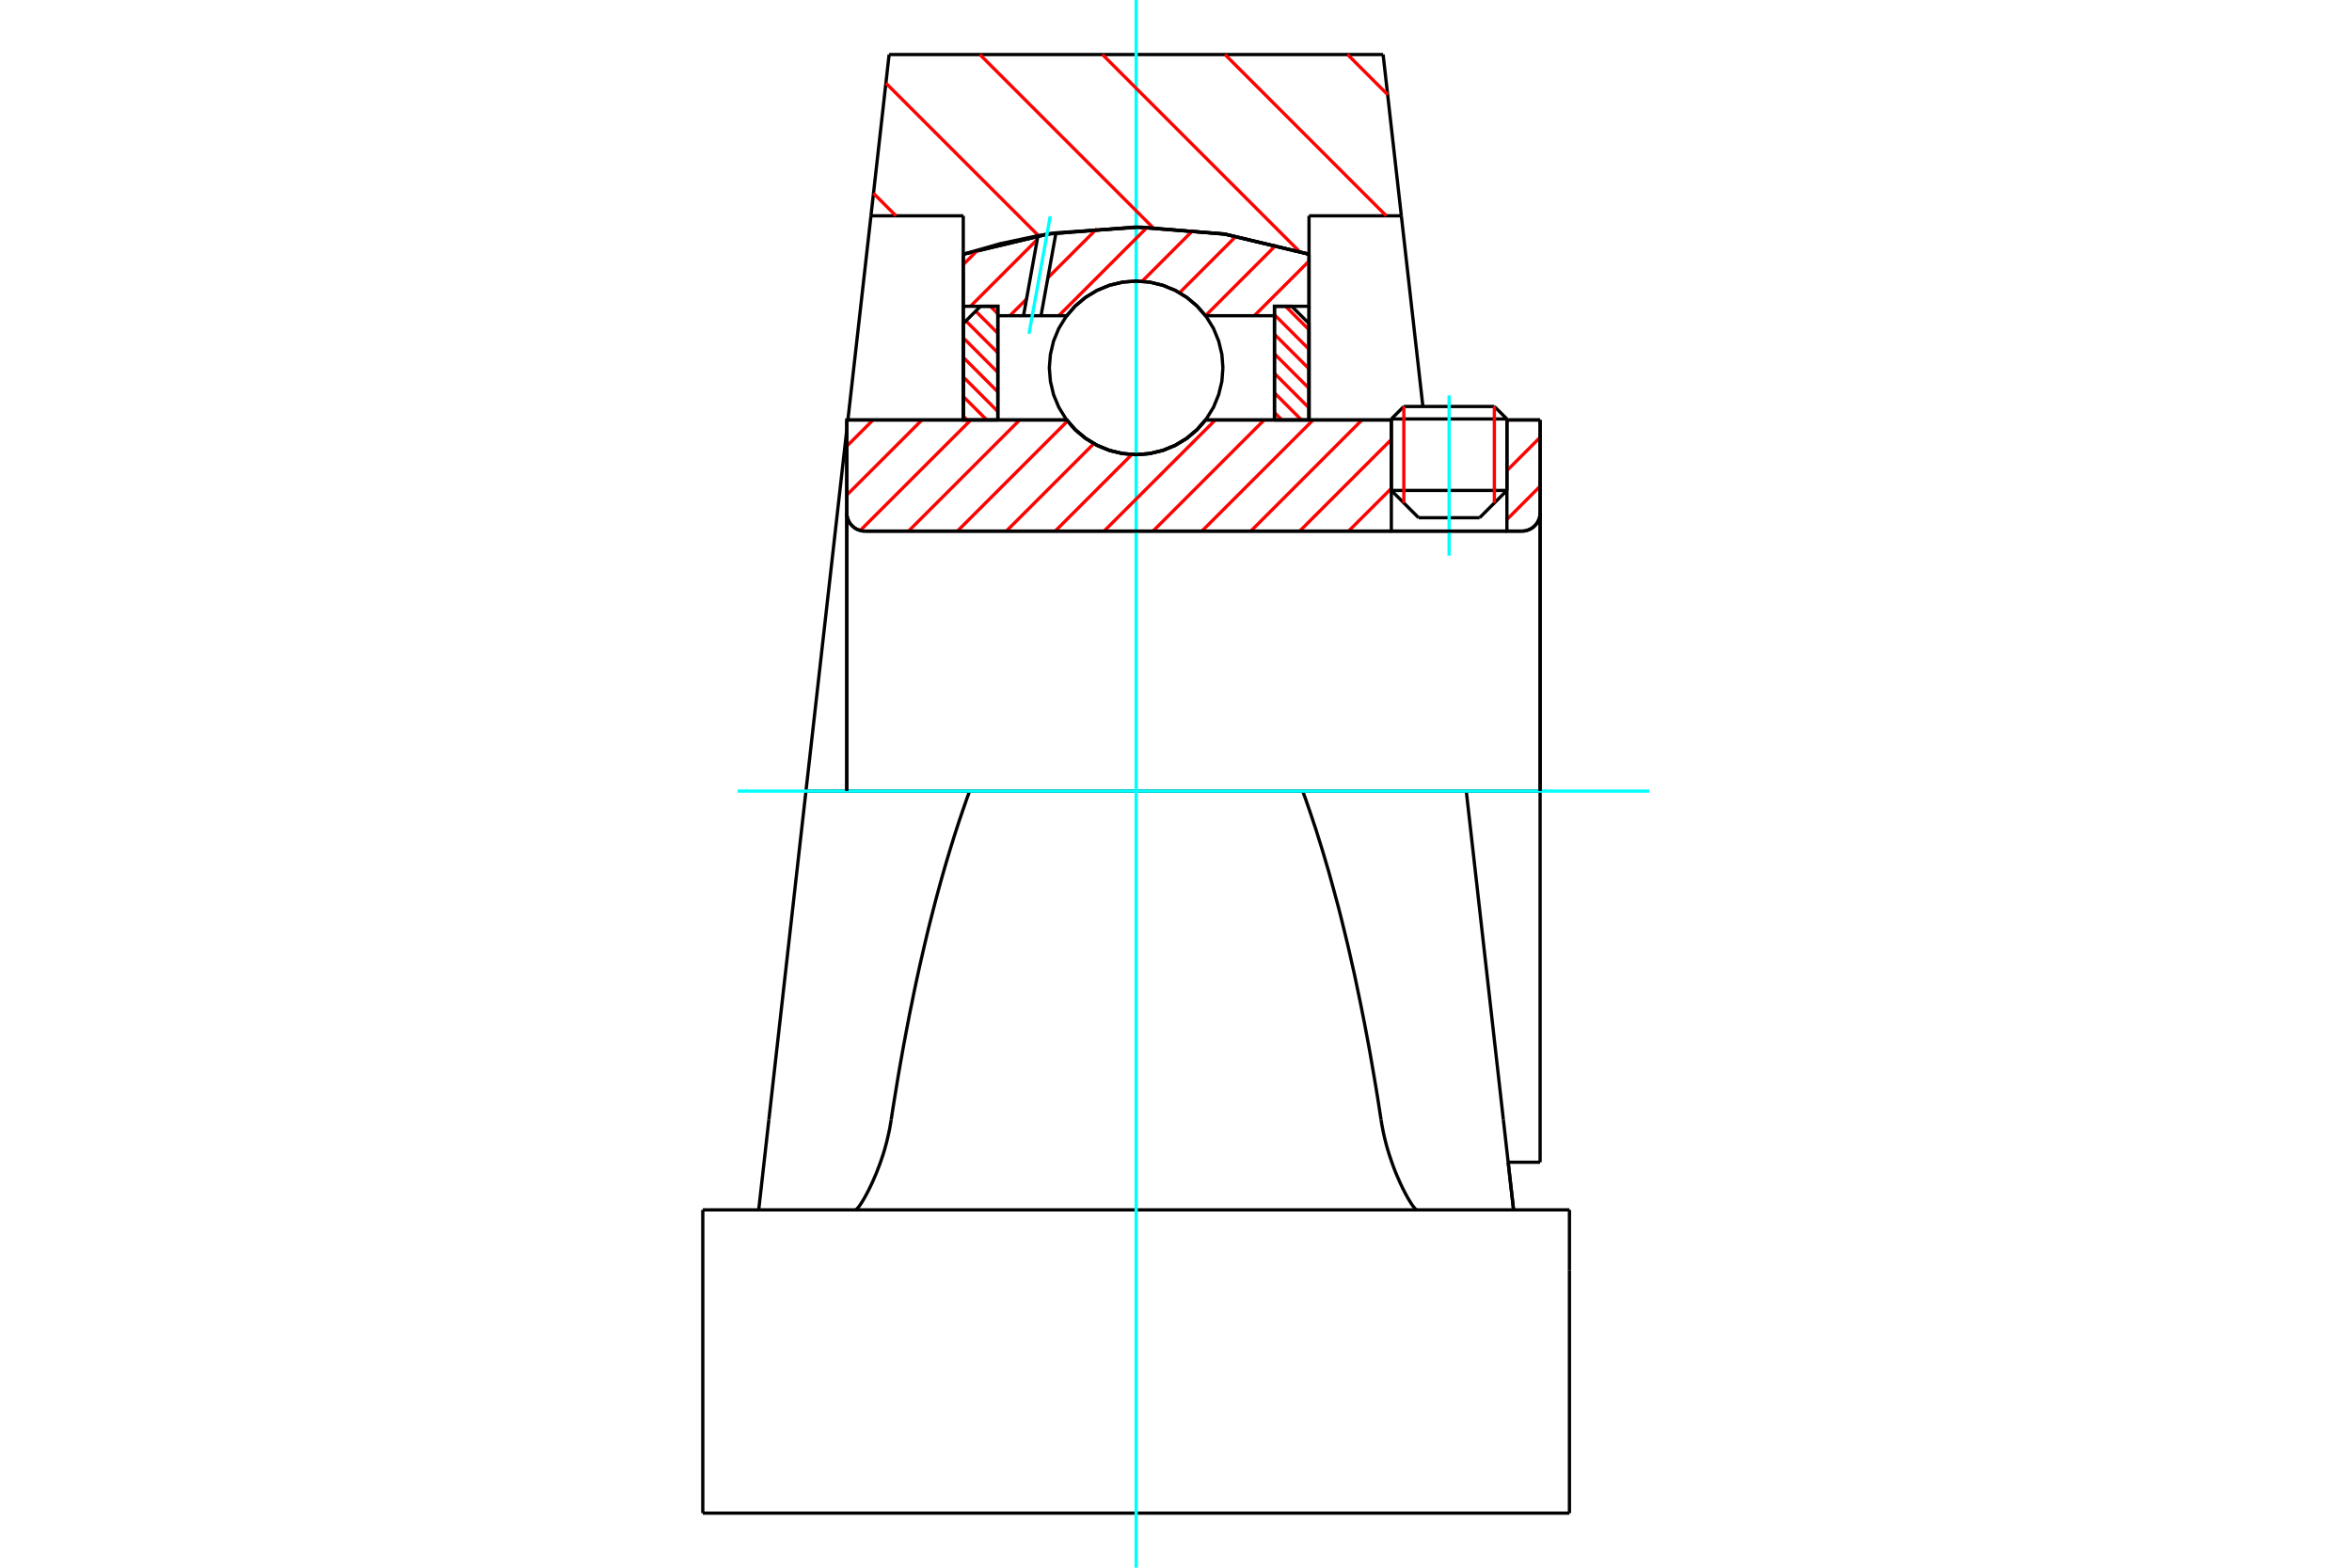 <?xml version="1.0" standalone="no"?>
<!DOCTYPE svg PUBLIC "-//W3C//DTD SVG 1.1//EN"
	"http://www.w3.org/Graphics/SVG/1.1/DTD/svg11.dtd">
<svg xmlns="http://www.w3.org/2000/svg" height="100%" width="100%" viewBox="0 0 36000 24000">
	<rect x="-1800" y="-1200" width="39600" height="26400" style="fill:#FFF"/>
	<g style="fill:none; fill-rule:evenodd" transform="matrix(1 0 0 1 0 0)">
		<g style="fill:none; stroke:#000; stroke-width:50; shape-rendering:geometricPrecision">
			<line x1="23065" y1="6414" x2="21296" y2="6414"/>
			<line x1="21487" y1="6223" x2="22873" y2="6223"/>
			<line x1="21296" y1="7508" x2="23065" y2="7508"/>
			<line x1="22647" y1="7926" x2="21713" y2="7926"/>
			<polyline points="23294,8131 23338,8128 23381,8117 23421,8101 23458,8078 23492,8049 23520,8016 23543,7979 23560,7939 23570,7896 23573,7852"/>
			<line x1="23573" y1="6429" x2="23573" y2="7852"/>
			<line x1="23065" y1="6429" x2="23573" y2="6429"/>
			<line x1="18453" y1="6429" x2="21296" y2="6429"/>
			<polyline points="16327,6429 16462,6583 16620,6714 16796,6820 16986,6897 17185,6944 17390,6960 17594,6944 17794,6897 17984,6820 18160,6714 18317,6583 18453,6429"/>
			<line x1="12961" y1="6429" x2="16327" y2="6429"/>
			<line x1="12961" y1="7852" x2="12961" y2="6429"/>
			<polyline points="12961,7852 12964,7896 12975,7939 12991,7979 13014,8016 13043,8049 13076,8078 13113,8101 13154,8117 13196,8128 13240,8131"/>
			<line x1="23294" y1="8131" x2="13240" y2="8131"/>
			<line x1="23573" y1="12111" x2="22443" y2="12111"/>
			<line x1="23573" y1="7852" x2="23573" y2="12111"/>
			<line x1="23573" y1="17793" x2="23573" y2="12111"/>
			<line x1="12961" y1="7852" x2="12961" y2="12111"/>
			<line x1="21487" y1="6223" x2="21296" y2="6414"/>
			<line x1="23065" y1="6414" x2="22873" y2="6223"/>
			<line x1="22647" y1="7926" x2="23065" y2="7508"/>
			<line x1="21296" y1="7508" x2="21713" y2="7926"/>
			<line x1="21296" y1="6414" x2="21296" y2="7508"/>
			<line x1="23065" y1="7508" x2="23065" y2="6414"/>
			<line x1="23084" y1="17793" x2="23573" y2="17793"/>
			<line x1="14841" y1="12111" x2="12336" y2="12111"/>
			<line x1="19939" y1="12111" x2="14841" y2="12111"/>
			<line x1="22443" y1="12111" x2="19939" y2="12111"/>
			<line x1="21449" y1="3304" x2="20036" y2="3304"/>
			<line x1="21170" y1="835" x2="21449" y2="3304"/>
			<line x1="13609" y1="835" x2="21170" y2="835"/>
			<line x1="13331" y1="3304" x2="13609" y2="835"/>
			<line x1="14744" y1="3304" x2="13331" y2="3304"/>
			<line x1="14744" y1="3892" x2="14744" y2="3304"/>
			<polyline points="20036,3892 18729,3581 17390,3476 16051,3581 14744,3892"/>
			<line x1="20036" y1="3304" x2="20036" y2="3892"/>
			<line x1="14744" y1="6429" x2="14744" y2="3892"/>
			<line x1="12978" y1="6429" x2="13331" y2="3304"/>
			<line x1="12336" y1="12111" x2="12961" y2="6578"/>
			<line x1="11768" y1="17145" x2="11613" y2="18522"/>
			<line x1="12336" y1="12111" x2="11768" y2="17145"/>
			<line x1="20036" y1="3892" x2="20036" y2="6429"/>
			<line x1="10757" y1="18522" x2="24022" y2="18522"/>
			<polyline points="13640,17145 13666,16977 13693,16810 13720,16645 13747,16480 13775,16317 13804,16155 13833,15994 13863,15835 13893,15677 13923,15520 13955,15365 13986,15211 14018,15058 14051,14907 14084,14758 14118,14610 14152,14463 14186,14319 14221,14175 14257,14033 14293,13893 14329,13755 14366,13618 14403,13483 14441,13349 14479,13217 14518,13087 14557,12959 14596,12832 14636,12707 14676,12584 14717,12463 14758,12344 14799,12226 14841,12111"/>
			<polyline points="13092,18522 13097,18521 13104,18517 13113,18510 13122,18501 13132,18490 13144,18475 13157,18458 13170,18438 13185,18416 13201,18391 13217,18364 13234,18334 13252,18302 13270,18268 13289,18232 13308,18194 13328,18153 13347,18112 13367,18068 13386,18023 13406,17978 13425,17930 13444,17880 13464,17828 13483,17774 13502,17718 13521,17661 13539,17601 13556,17540 13573,17477 13588,17413 13603,17347 13617,17281 13629,17214 13640,17145"/>
			<polyline points="21139,17145 21150,17214 21163,17281 21176,17347 21191,17413 21207,17477 21223,17540 21241,17601 21259,17661 21278,17718 21297,17774 21316,17828 21335,17880 21354,17930 21374,17978 21393,18023 21413,18068 21432,18112 21452,18153 21471,18194 21491,18232 21509,18268 21528,18302 21545,18334 21563,18364 21579,18391 21595,18416 21609,18438 21623,18458 21636,18475 21647,18490 21658,18501 21667,18510 21675,18517 21682,18521 21688,18522"/>
			<polyline points="19939,12111 19981,12226 20022,12344 20063,12463 20103,12584 20144,12707 20183,12832 20223,12959 20262,13087 20300,13217 20339,13349 20376,13483 20413,13618 20450,13755 20487,13893 20523,14033 20558,14175 20593,14319 20628,14463 20662,14610 20695,14758 20729,14907 20761,15058 20793,15211 20825,15365 20856,15520 20887,15677 20917,15835 20947,15994 20976,16155 21004,16317 21032,16480 21060,16645 21087,16810 21113,16977 21139,17145"/>
			<line x1="23011" y1="17145" x2="22443" y2="12111"/>
			<line x1="23167" y1="18522" x2="23011" y2="17145"/>
			<line x1="10757" y1="23165" x2="24022" y2="23165"/>
			<line x1="23084" y1="17793" x2="23169" y2="18540"/>
			<line x1="21449" y1="3304" x2="21779" y2="6223"/>
			<line x1="24022" y1="19451" x2="24022" y2="18522"/>
			<line x1="24022" y1="23165" x2="24022" y2="19451"/>
			<polyline points="10757,23165 10757,19451 10757,18522"/>
		</g>
		<g style="fill:none; stroke:#0FF; stroke-width:50; shape-rendering:geometricPrecision">
			<line x1="22180" y1="8506" x2="22180" y2="6053"/>
			<line x1="17390" y1="24000" x2="17390" y2="0"/>
			<line x1="11291" y1="12111" x2="25243" y2="12111"/>
		</g>
		<g style="fill:none; stroke:#F00; stroke-width:50; shape-rendering:geometricPrecision">
			<line x1="20626" y1="835" x2="21240" y2="1449"/>
			<line x1="18750" y1="835" x2="21218" y2="3304"/>
			<line x1="16874" y1="835" x2="19888" y2="3849"/>
			<line x1="14998" y1="835" x2="17647" y2="3484"/>
			<line x1="13560" y1="1273" x2="15897" y2="3610"/>
			<line x1="13369" y1="2959" x2="13714" y2="3304"/>
		</g>
		<g style="fill:none; stroke:#000; stroke-width:50; shape-rendering:geometricPrecision">
			<polyline points="20036,3892 18729,3581 17390,3476 16051,3581 14744,3892"/>
		</g>
		<g style="fill:none; stroke:#F00; stroke-width:50; shape-rendering:geometricPrecision">
			<line x1="22873" y1="6223" x2="22873" y2="7700"/>
			<line x1="21487" y1="7700" x2="21487" y2="6223"/>
			<line x1="14744" y1="6369" x2="14803" y2="6429"/>
			<line x1="14744" y1="6070" x2="15103" y2="6429"/>
			<line x1="14744" y1="5770" x2="15273" y2="6300"/>
			<line x1="14744" y1="5471" x2="15273" y2="6000"/>
			<line x1="14744" y1="5172" x2="15273" y2="5701"/>
			<line x1="14784" y1="4913" x2="15273" y2="5401"/>
			<line x1="14934" y1="4763" x2="15273" y2="5102"/>
			<line x1="15159" y1="4689" x2="15273" y2="4803"/>
		</g>
		<g style="fill:none; stroke:#000; stroke-width:50; shape-rendering:geometricPrecision">
			<polyline points="15273,6429 15273,4689 15008,4689 14744,4953 14744,6429 15273,6429"/>
		</g>
		<g style="fill:none; stroke:#F00; stroke-width:50; shape-rendering:geometricPrecision">
			<line x1="19677" y1="4689" x2="20036" y2="5048"/>
			<line x1="19507" y1="4818" x2="20036" y2="5347"/>
			<line x1="19507" y1="5117" x2="20036" y2="5646"/>
			<line x1="19507" y1="5417" x2="20036" y2="5946"/>
			<line x1="19507" y1="5716" x2="20036" y2="6245"/>
			<line x1="19507" y1="6015" x2="19920" y2="6429"/>
			<line x1="19507" y1="6315" x2="19621" y2="6429"/>
		</g>
		<g style="fill:none; stroke:#000; stroke-width:50; shape-rendering:geometricPrecision">
			<polyline points="19507,6429 19507,4689 19771,4689 20036,4953 20036,6429 19507,6429"/>
			<polyline points="18718,5631 18702,5424 18653,5221 18574,5028 18465,4851 18329,4692 18171,4557 17993,4448 17800,4368 17598,4319 17390,4303 17182,4319 16979,4368 16787,4448 16609,4557 16450,4692 16315,4851 16206,5028 16126,5221 16078,5424 16061,5631 16078,5839 16126,6042 16206,6235 16315,6412 16450,6571 16609,6706 16787,6815 16979,6895 17182,6944 17390,6960 17598,6944 17800,6895 17993,6815 18171,6706 18329,6571 18465,6412 18574,6235 18653,6042 18702,5839 18718,5631"/>
		</g>
		<g style="fill:none; stroke:#F00; stroke-width:50; shape-rendering:geometricPrecision">
			<line x1="20036" y1="3997" x2="19198" y2="4834"/>
			<line x1="19536" y1="3748" x2="18452" y2="4833"/>
			<line x1="18921" y1="3615" x2="18054" y2="4482"/>
			<line x1="18263" y1="3524" x2="17481" y2="4307"/>
			<line x1="17557" y1="3482" x2="16205" y2="4834"/>
			<line x1="16793" y1="3498" x2="16039" y2="4252"/>
			<line x1="15712" y1="4579" x2="15456" y2="4834"/>
			<line x1="15877" y1="3666" x2="14854" y2="4689"/>
			<line x1="14968" y1="3826" x2="14744" y2="4050"/>
		</g>
		<g style="fill:none; stroke:#000; stroke-width:50; shape-rendering:geometricPrecision">
			<polyline points="14744,6429 14744,4689 14744,3892"/>
			<polyline points="15887,3608 15311,3730 14744,3892"/>
			<polyline points="16163,3564 16025,3585 15887,3608"/>
			<polyline points="20036,3892 18766,3587 17465,3477 16163,3564"/>
			<polyline points="20036,3892 20036,4689 19507,4689 19507,4834 19507,6429"/>
			<polyline points="19507,4834 18453,4834 18317,4680 18160,4549 17984,4443 17794,4366 17594,4319 17390,4303 17185,4319 16986,4366 16796,4443 16620,4549 16462,4680 16327,4834 15934,4834 15666,4834 15273,4834 15273,6429"/>
			<polyline points="15273,4834 15273,4689 14744,4689"/>
			<line x1="20036" y1="4689" x2="20036" y2="6429"/>
		</g>
		<g style="fill:none; stroke:#0FF; stroke-width:50; shape-rendering:geometricPrecision">
			<line x1="15750" y1="5109" x2="16075" y2="3310"/>
		</g>
		<g style="fill:none; stroke:#000; stroke-width:50; shape-rendering:geometricPrecision">
			<line x1="15666" y1="4834" x2="15887" y2="3608"/>
			<line x1="15934" y1="4834" x2="16163" y2="3564"/>
		</g>
		<g style="fill:none; stroke:#F00; stroke-width:50; shape-rendering:geometricPrecision">
			<line x1="23573" y1="7444" x2="23065" y2="7953"/>
			<line x1="23573" y1="6696" x2="23065" y2="7205"/>
			<line x1="23092" y1="6429" x2="23065" y2="6456"/>
			<line x1="21296" y1="7477" x2="20641" y2="8131"/>
			<line x1="21296" y1="6728" x2="19893" y2="8131"/>
			<line x1="20847" y1="6429" x2="19145" y2="8131"/>
			<line x1="20099" y1="6429" x2="18396" y2="8131"/>
			<line x1="19350" y1="6429" x2="17648" y2="8131"/>
			<line x1="18602" y1="6429" x2="16899" y2="8131"/>
			<line x1="17324" y1="6958" x2="16151" y2="8131"/>
			<line x1="16743" y1="6791" x2="15403" y2="8131"/>
			<line x1="16340" y1="6445" x2="14654" y2="8131"/>
			<line x1="15608" y1="6429" x2="13906" y2="8131"/>
			<line x1="14860" y1="6429" x2="13167" y2="8121"/>
			<line x1="14112" y1="6429" x2="12961" y2="7579"/>
			<line x1="13363" y1="6429" x2="12961" y2="6831"/>
		</g>
		<g style="fill:none; stroke:#000; stroke-width:50; shape-rendering:geometricPrecision">
			<line x1="23573" y1="12111" x2="23573" y2="6429"/>
			<polyline points="23294,8131 23338,8128 23381,8117 23421,8101 23458,8078 23492,8049 23520,8016 23543,7979 23560,7939 23570,7896 23573,7852"/>
			<polyline points="23294,8131 23065,8131 23065,6429"/>
			<polyline points="23065,8131 21296,8131 21296,6429"/>
			<line x1="21296" y1="8131" x2="13240" y2="8131"/>
			<polyline points="12961,7852 12964,7896 12975,7939 12991,7979 13014,8016 13043,8049 13076,8078 13113,8101 13154,8117 13196,8128 13240,8131"/>
			<polyline points="12961,7852 12961,6429 13490,6429 16327,6429 16462,6583 16620,6714 16796,6820 16986,6897 17185,6944 17390,6960 17594,6944 17794,6897 17984,6820 18160,6714 18317,6583 18453,6429 21296,6429"/>
			<line x1="23065" y1="6429" x2="23573" y2="6429"/>
			<line x1="12961" y1="12111" x2="12961" y2="7852"/>
		</g>
	</g>
</svg>
